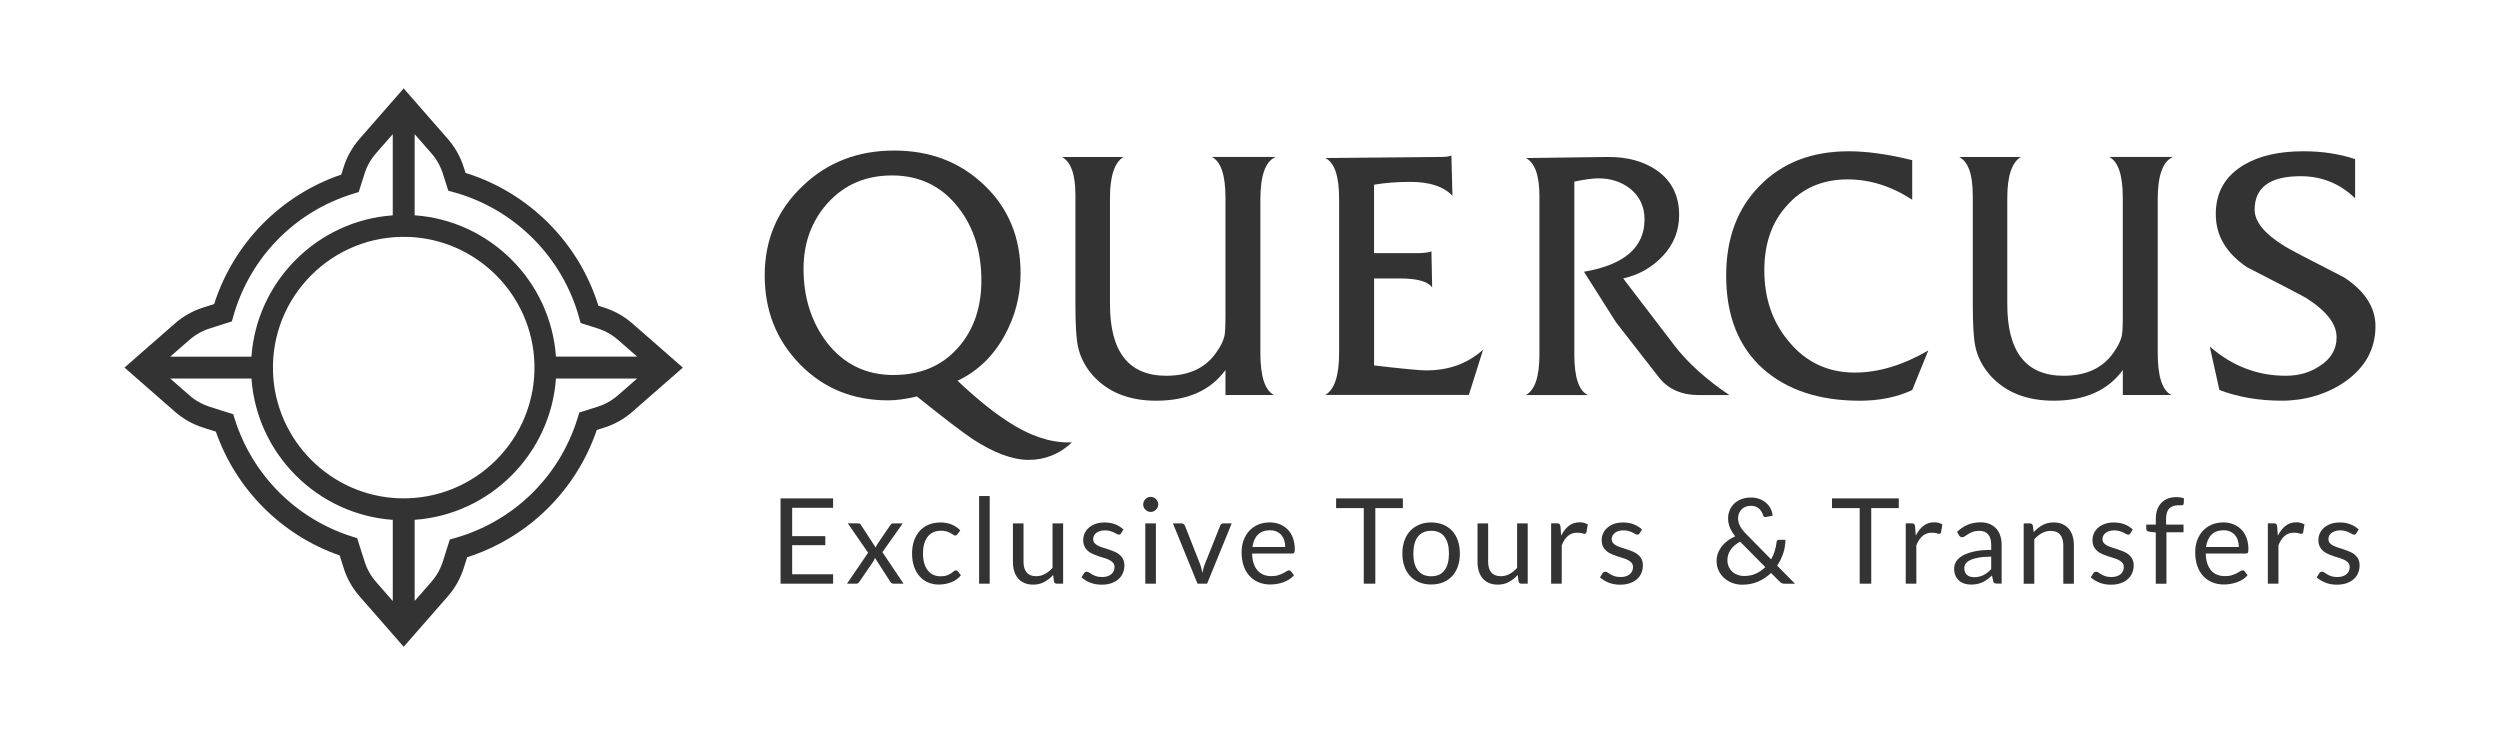 <svg xmlns="http://www.w3.org/2000/svg" id="Capa_1" viewBox="0 0 792 238.22"><defs><style>      .st0 {        fill: #333;      }    </style></defs><path class="st0" d="M55.41,130.42c2.63,2.3,5.64,4,8.97,5.05l4,1.27c6.4,18.35,20.88,32.83,39.23,39.23l1.26,3.99c1.05,3.33,2.75,6.34,5.05,8.97l13.97,15.97,13.97-15.97c2.3-2.63,4-5.64,5.05-8.97l1.09-3.43c9.47-3.02,18.18-8.27,25.31-15.27,7.13-7,12.55-15.63,15.74-25.04l2.34-.74c3.33-1.05,6.34-2.75,8.97-5.05l15.97-13.97-15.97-13.97c-2.61-2.28-5.67-4-8.97-5.05l-1.82-.58c-6.19-20.01-22.08-35.89-42.09-42.08l-.58-1.83c-1.05-3.31-2.77-6.36-5.05-8.97l-13.97-15.97-13.97,15.97c-2.28,2.61-4,5.66-5.05,8.97l-.75,2.36c-9.4,3.19-18.02,8.61-25.01,15.73-6.99,7.12-12.25,15.84-15.26,25.29l-3.46,1.1c-3.33,1.05-6.34,2.75-8.97,5.05l-15.97,13.97,15.97,13.97h0ZM195.8,125.2c-1.89,1.65-4.1,2.9-6.5,3.66l-5.78,1.83-.53,1.74c-5.67,18.46-20.13,32.66-38.7,37.97l-1.79.51-2.2,6.95c-.76,2.41-2,4.6-3.66,6.5l-5.28,6.04v-25.72c23.91-1.7,43.06-20.86,44.77-44.77h25.72l-6.04,5.28ZM131.36,42.5l5.29,6.04c1.65,1.89,2.9,4.1,3.66,6.5l1.71,5.38,1.81.5c19.14,5.29,34.31,20.47,39.61,39.6l.5,1.81,5.37,1.7c2.39.76,4.61,2,6.5,3.66l6.04,5.28h-25.72c-1.7-23.91-20.86-43.06-44.77-44.77v-25.72ZM129.27,75.05c21.71.71,39.32,18.32,40.03,40.03.78,23.92-18.85,43.55-42.78,42.78-21.71-.71-39.32-18.32-40.03-40.03-.78-23.92,18.85-43.55,42.77-42.77ZM59.98,107.7c1.89-1.65,4.1-2.9,6.5-3.66l6.97-2.21.51-1.79c5.31-18.55,19.5-33,37.94-38.67l1.74-.53,1.84-5.8c.76-2.41,2-4.6,3.66-6.5l5.28-6.04v25.72c-23.91,1.7-43.06,20.86-44.77,44.77h-25.72l6.04-5.28ZM53.94,119.92h25.72c1.7,23.91,20.86,43.06,44.77,44.77v25.72l-5.28-6.04c-1.66-1.9-2.9-4.09-3.66-6.5l-2.34-7.38-1.71-.54c-17.6-5.58-31.43-19.42-37.01-37.01l-.54-1.71-7.4-2.34c-2.39-.76-4.61-2-6.5-3.66l-6.04-5.29Z"></path><g><path class="st0" d="M319.37,133.6c-4.59-2.94-9.94-7.26-16.03-12.98,6.25-2.94,11.18-7.64,14.79-14.11,3.46-6.17,5.19-12.83,5.19-19.98,0-11.29-3.84-20.58-11.52-27.89-7.6-7.3-17.12-10.95-28.56-10.95s-21.15,3.73-28.9,11.18c-8.05,7.6-12.08,17.05-12.08,28.34s3.73,20.55,11.18,28.22c7.45,7.6,16.75,11.4,27.89,11.4,2.63,0,5.68-.41,9.14-1.24,8.43,6.77,14.34,11.29,17.73,13.55,6.7,4.36,12.61,6.55,17.73,6.55s9.75-1.85,13.66-5.53h-1.13c-6.02,0-12.38-2.18-19.08-6.55ZM283.13,118.81c-8.81,0-15.88-3.46-21.23-10.39-4.89-6.47-7.34-14.23-7.34-23.26,0-8.28,2.6-15.28,7.79-21,5.27-5.72,12-8.58,20.21-8.58,8.81,0,15.84,3.43,21.11,10.27,4.82,6.17,7.23,13.85,7.23,23.03,0,8.58-2.45,15.66-7.34,21.22-5.12,5.8-11.93,8.69-20.43,8.69Z"></path><path class="st0" d="M366.33,126.94c9.86,0,17.16-3.24,21.9-9.71v7.9h15.35c-2.86-1.5-4.29-5.91-4.29-13.21v-48.77c0-7.6,1.62-12.08,4.86-13.43h-20.21c2.86,1.51,4.29,5.8,4.29,12.87v37.71c0,3.16-.11,5.23-.34,6.21-.38,1.58-1.24,3.31-2.6,5.19-3.39,4.89-8.66,7.34-15.81,7.34-11.89,0-17.84-7.56-17.84-22.69v-33.64c0-6.92,1.43-11.25,4.29-12.98h-19.53c2.86,1.51,4.29,5.5,4.29,11.97v34.66c0,6.47.26,10.91.79,13.32.68,3.31,2.22,6.36,4.63,9.14,4.82,5.42,11.55,8.13,20.21,8.13Z"></path><path class="st0" d="M452.02,117.35c-2.18,0-7.75-.53-16.71-1.58v-27.55h8.35c5.27,0,8.62.94,10.05,2.82l-.23-11.4c-.98.38-2.56.56-4.74.56h-13.44v-21.68c3.39-.6,7.23-.9,11.52-.9,6.1,0,10.54,1.47,13.32,4.4l-.34-12.76c-.68.3-1.66.45-2.94.45l-37.03.34c2.94,1.43,4.4,5.72,4.4,12.87v48.88c0,7.23-1.47,11.67-4.4,13.32h45.5l4.52-14.34c-4.89,4.37-10.84,6.55-17.84,6.55Z"></path><path class="st0" d="M530.37,109.33l-16.14-21.11c4.97-1.13,9.15-3.5,12.53-7.11,3.46-3.69,5.19-8.02,5.19-12.98,0-6.1-2.33-10.8-7-14.11-4.22-2.94-9.48-4.36-15.81-4.29l-25.74.34c2.86,1.51,4.29,5.53,4.29,12.08v50.24c0,6.93-1.43,11.18-4.29,12.76h19.64c-2.86-1.35-4.29-5.61-4.29-12.76v-54.87c3.31-.68,5.87-1.02,7.68-1.02,3.91,0,7.3,1.13,10.16,3.39,2.94,2.48,4.4,5.68,4.4,9.6,0,8.88-6.4,14.41-19.19,16.6l10.16,16.03,13.55,17.39c2.94,3.76,7.19,5.65,12.76,5.65h9.6c-7.38-4.97-13.21-10.24-17.5-15.81Z"></path><path class="st0" d="M558.6,116.9c7.6,6.7,17.8,10.05,30.6,10.05,6.25,0,11.78-1.13,16.6-3.39l5.08-12.53c-8.05,4.67-15.81,7-23.26,7-8.58,0-15.58-3.31-21-9.94-5.12-6.1-7.68-13.58-7.68-22.47,0-8.35,2.33-15.13,7-20.32,4.89-5.65,11.36-8.47,19.42-8.47,7,0,13.81,2.14,20.43,6.44v-12.53c-7.6-1.88-14.3-2.82-20.1-2.82-11.74,0-21.15,3.65-28.23,10.95-7.08,7.15-10.61,16.63-10.61,28.45,0,12.72,3.91,22.58,11.74,29.58Z"></path><path class="st0" d="M624.98,61.69v34.66c0,6.47.26,10.91.79,13.32.68,3.31,2.22,6.36,4.63,9.14,4.82,5.42,11.55,8.13,20.21,8.13,9.86,0,17.16-3.24,21.9-9.71v7.9h15.35c-2.86-1.5-4.29-5.91-4.29-13.21v-48.77c0-7.6,1.62-12.08,4.85-13.43h-20.21c2.86,1.51,4.29,5.8,4.29,12.87v37.71c0,3.16-.11,5.23-.34,6.21-.38,1.58-1.24,3.31-2.6,5.19-3.39,4.89-8.66,7.34-15.81,7.34-11.89,0-17.84-7.56-17.84-22.69v-33.64c0-6.92,1.43-11.25,4.29-12.98h-19.53c2.86,1.51,4.29,5.5,4.29,11.97Z"></path><path class="st0" d="M734.83,115.99c-3.01,2.03-6.59,3.05-10.73,3.05-8.96,0-16.97-3.09-24.05-9.26l3.05,13.77c5.94,2.26,12.53,3.39,19.76,3.39s14.19-1.99,19.98-5.98c6.47-4.52,9.71-10.39,9.71-17.61,0-5.94-3.31-11.1-9.94-15.47-11.06-5.64-17.31-8.92-18.74-9.82-6.4-3.91-9.6-7.79-9.6-11.63,0-7.07,4.85-10.61,14.56-10.61,6.7,0,12.46,2.33,17.27,7v-12.42c-4.97-1.65-10.43-2.48-16.37-2.48-7.6,0-13.81,1.39-18.63,4.18-6.1,3.54-9.14,8.77-9.14,15.69s3.27,12.31,9.82,16.82c11.59,5.95,17.88,9.22,18.85,9.82,6.4,4.06,9.6,8.2,9.6,12.42,0,3.84-1.81,6.89-5.42,9.14Z"></path><polygon class="st0" points="247.28 184.91 263.93 184.91 263.93 181.93 250.96 181.93 250.96 172.71 261.46 172.71 261.46 169.85 250.96 169.85 250.96 160.87 263.93 160.87 263.93 157.89 247.28 157.89 247.28 184.91"></polygon><path class="st0" d="M285.97,165.81h-3.09c-.19,0-.35.05-.47.16-.13.11-.25.25-.38.42l-4.11,6.03c-.21.35-.38.7-.49,1.06l-4.68-7.17c-.1-.16-.21-.29-.34-.38-.13-.09-.33-.13-.6-.13h-3.22l6.43,9.31-6.69,9.79h3c.25,0,.45-.07.59-.22.14-.14.28-.3.4-.48l4.45-6.51c.18-.29.31-.62.4-.98l4.81,7.49c.1.18.23.34.39.48.16.14.37.22.65.22h3.22l-6.69-9.97,6.43-9.13Z"></path><path class="st0" d="M302.85,180.69c-.23,0-.45.1-.68.29-.23.2-.52.41-.87.65-.35.24-.79.46-1.32.65-.53.2-1.2.29-2.02.29s-1.62-.16-2.31-.48c-.69-.32-1.27-.79-1.74-1.4-.48-.61-.85-1.36-1.11-2.26-.26-.9-.4-1.93-.4-3.08s.12-2.11.37-3c.25-.89.61-1.65,1.09-2.28.48-.63,1.08-1.11,1.8-1.44.72-.33,1.54-.5,2.47-.5.7,0,1.3.08,1.78.24.48.16.9.33,1.24.52s.62.36.84.52c.22.16.42.24.61.24s.33-.04.43-.11c.1-.08.2-.18.3-.32l.89-1.21c-.79-.79-1.7-1.4-2.73-1.84-1.03-.43-2.21-.65-3.55-.65-1.45,0-2.73.25-3.85.74-1.12.49-2.06,1.17-2.82,2.05-.76.87-1.34,1.91-1.74,3.12-.4,1.21-.59,2.52-.59,3.94,0,1.56.22,2.95.65,4.17.43,1.22,1.03,2.25,1.78,3.08.75.84,1.64,1.47,2.67,1.91,1.02.44,2.13.66,3.33.66,1.38,0,2.7-.24,3.94-.71s2.28-1.22,3.11-2.23l-.94-1.23c-.14-.21-.35-.32-.64-.32Z"></path><rect class="st0" x="310.18" y="157.14" width="3.36" height="27.77"></rect><path class="st0" d="M333.43,179.9c-.73.83-1.53,1.48-2.39,1.94-.87.47-1.79.7-2.77.7-1.35,0-2.35-.4-3.02-1.19-.67-.79-1-1.91-1-3.36v-12.18h-3.36v12.18c0,1.08.13,2.07.41,2.96.27.89.68,1.65,1.22,2.28.54.63,1.21,1.12,2.01,1.46.8.35,1.72.52,2.76.52,1.33,0,2.51-.28,3.55-.84,1.03-.56,1.96-1.3,2.79-2.22l.26,2.06c.13.47.43.7.91.7h2v-19.1h-3.36v14.09Z"></path><path class="st0" d="M354.66,175.71c-.47-.38-.99-.69-1.58-.94-.59-.25-1.2-.48-1.82-.69-.62-.21-1.23-.4-1.82-.58-.59-.18-1.12-.39-1.58-.63s-.84-.52-1.12-.85c-.28-.33-.42-.74-.42-1.23,0-.39.09-.75.25-1.08.17-.33.41-.63.74-.88.32-.25.71-.45,1.16-.59.45-.14.96-.22,1.53-.22.65,0,1.22.07,1.7.22.48.14.89.3,1.24.47.35.17.64.32.88.46.24.14.45.21.64.21.31,0,.55-.14.7-.41l.75-1.23c-.73-.69-1.59-1.24-2.59-1.63-1-.4-2.13-.59-3.38-.59-1.08,0-2.04.15-2.88.45-.84.3-1.55.71-2.13,1.22-.58.51-1.02,1.1-1.32,1.77s-.45,1.37-.45,2.1c0,.82.14,1.51.42,2.08.28.57.66,1.05,1.12,1.44.46.39,1,.71,1.59.97.6.26,1.21.49,1.83.69.62.2,1.23.39,1.83.57.6.18,1.13.4,1.59.64.46.25.84.54,1.12.89.28.35.42.78.42,1.31,0,.43-.08.83-.24,1.21-.16.38-.4.71-.73,1-.33.29-.74.52-1.23.69-.49.17-1.06.25-1.72.25-.77,0-1.4-.09-1.91-.26-.51-.18-.94-.37-1.3-.58-.36-.21-.66-.41-.91-.58-.25-.18-.49-.26-.72-.26s-.41.04-.55.13c-.14.09-.26.21-.36.38l-.79,1.28c.75.68,1.67,1.23,2.75,1.67,1.08.43,2.29.65,3.62.65,1.17,0,2.2-.16,3.09-.47.89-.31,1.65-.74,2.26-1.29.62-.55,1.08-1.19,1.4-1.94.31-.75.47-1.56.47-2.44,0-.77-.14-1.42-.42-1.97-.28-.55-.66-1.01-1.12-1.39Z"></path><rect class="st0" x="362.83" y="165.81" width="3.36" height="19.1"></rect><path class="st0" d="M366.21,158.11c-.22-.22-.47-.39-.76-.52-.29-.13-.6-.19-.92-.19s-.63.06-.91.19c-.28.13-.53.3-.75.52-.22.22-.39.48-.52.77-.13.3-.19.61-.19.93s.06.63.19.91c.13.28.3.53.52.75.22.22.47.39.75.52.28.13.59.19.91.19s.63-.06.92-.19c.29-.13.54-.3.76-.52.22-.22.4-.47.53-.75.13-.28.2-.59.2-.91s-.07-.64-.2-.93c-.13-.3-.31-.55-.53-.77Z"></path><path class="st0" d="M386.93,166.01c-.17.13-.29.3-.37.5l-4.9,12.29c-.18.45-.32.91-.43,1.36-.11.45-.22.9-.32,1.34-.09-.44-.18-.89-.28-1.34-.1-.45-.24-.91-.41-1.36l-4.85-12.29c-.08-.19-.2-.35-.38-.49-.18-.14-.4-.21-.66-.21h-2.75l7.79,19.1h3.04l7.79-19.1h-2.62c-.25,0-.46.07-.63.2Z"></path><path class="st0" d="M407.93,167.74c-.7-.72-1.54-1.28-2.51-1.66-.97-.38-2.02-.58-3.17-.58-1.38,0-2.63.24-3.73.73-1.11.48-2.04,1.15-2.81,2-.77.85-1.35,1.85-1.76,3.01-.41,1.16-.61,2.4-.61,3.73,0,1.65.23,3.1.68,4.37.45,1.27,1.08,2.34,1.9,3.2.81.86,1.77,1.51,2.88,1.96s2.33.67,3.65.67c.69,0,1.39-.06,2.09-.18.7-.12,1.39-.3,2.05-.54.66-.24,1.28-.54,1.86-.91.58-.37,1.07-.81,1.49-1.31l-.94-1.23c-.15-.21-.36-.32-.64-.32-.21,0-.47.1-.76.29-.3.2-.66.41-1.1.63-.44.23-.97.44-1.58.63-.61.2-1.34.29-2.18.29-.9,0-1.72-.15-2.45-.44s-1.36-.74-1.89-1.34c-.53-.6-.94-1.34-1.24-2.23-.3-.89-.46-1.94-.49-3.15h12.71c.31,0,.53-.09.64-.26.11-.18.17-.53.17-1.06,0-1.36-.2-2.57-.59-3.63-.4-1.06-.95-1.95-1.65-2.68ZM396.77,173.28c.23-1.66.8-2.96,1.73-3.89.93-.94,2.21-1.4,3.83-1.4.77,0,1.45.13,2.05.39.6.26,1.1.62,1.52,1.09.41.47.73,1.03.94,1.68.21.65.32,1.36.32,2.14h-10.39Z"></path><polygon class="st0" points="444.43 157.89 423.28 157.89 423.28 160.97 432.04 160.97 432.04 184.91 435.7 184.91 435.7 160.97 444.43 160.97 444.43 157.89"></polygon><path class="st0" d="M460.05,168.19c-.79-.85-1.74-1.51-2.87-1.98-1.13-.46-2.39-.7-3.78-.7s-2.66.23-3.78.7c-1.12.47-2.08,1.13-2.88,1.98-.79.85-1.4,1.89-1.83,3.1-.43,1.21-.64,2.57-.64,4.06s.21,2.87.64,4.07,1.04,2.24,1.83,3.09c.79.85,1.75,1.51,2.88,1.97s2.39.69,3.78.69,2.66-.23,3.78-.69c1.12-.46,2.08-1.12,2.87-1.97.79-.85,1.39-1.89,1.81-3.09s.63-2.56.63-4.07-.21-2.85-.63-4.06c-.42-1.21-1.02-2.25-1.81-3.1ZM457.63,180.66c-.93,1.26-2.34,1.9-4.22,1.9-.96,0-1.79-.16-2.49-.49-.7-.33-1.29-.79-1.76-1.4-.47-.61-.82-1.36-1.06-2.25-.23-.89-.35-1.9-.35-3.04s.12-2.15.35-3.05c.23-.9.58-1.66,1.06-2.27.47-.62,1.06-1.09,1.76-1.41.7-.33,1.53-.49,2.49-.49,1.89,0,3.29.63,4.22,1.9.93,1.27,1.4,3.04,1.4,5.32s-.47,4.03-1.4,5.29Z"></path><path class="st0" d="M480.62,179.9c-.73.83-1.53,1.48-2.39,1.94-.87.47-1.79.7-2.77.7-1.35,0-2.35-.4-3.02-1.19-.67-.79-1-1.91-1-3.36v-12.18h-3.36v12.18c0,1.08.13,2.07.41,2.96.27.89.68,1.65,1.22,2.28.54.63,1.21,1.12,2.01,1.46.8.35,1.72.52,2.76.52,1.33,0,2.51-.28,3.54-.84,1.03-.56,1.96-1.3,2.79-2.22l.26,2.06c.13.47.43.7.91.7h2v-19.1h-3.36v14.09Z"></path><path class="st0" d="M500.38,165.47c-1.29,0-2.42.37-3.38,1.12-.96.75-1.77,1.79-2.42,3.12l-.23-2.98c-.05-.34-.14-.58-.28-.72-.14-.14-.39-.21-.75-.21h-1.92v19.1h3.36v-12.16c.53-1.29,1.18-2.28,1.97-2.96.79-.68,1.76-1.02,2.93-1.02.65,0,1.16.06,1.53.18.36.12.63.18.81.18.3,0,.5-.16.58-.47l.43-2.51c-.36-.21-.76-.38-1.19-.5-.43-.12-.91-.18-1.43-.18Z"></path><path class="st0" d="M518.93,175.71c-.47-.38-.99-.69-1.58-.94-.59-.25-1.2-.48-1.82-.69-.62-.21-1.23-.4-1.82-.58-.59-.18-1.12-.39-1.58-.63s-.84-.52-1.12-.85c-.28-.33-.42-.74-.42-1.23,0-.39.09-.75.25-1.08.17-.33.41-.63.74-.88.32-.25.71-.45,1.16-.59.45-.14.96-.22,1.53-.22.65,0,1.22.07,1.7.22.48.14.89.3,1.23.47.35.17.64.32.88.46.24.14.45.21.64.21.31,0,.55-.14.7-.41l.75-1.23c-.73-.69-1.59-1.24-2.59-1.63-1-.4-2.13-.59-3.38-.59-1.08,0-2.04.15-2.88.45-.84.3-1.55.71-2.13,1.22s-1.02,1.1-1.32,1.77-.45,1.37-.45,2.1c0,.82.14,1.51.42,2.08.28.57.66,1.05,1.12,1.44.46.39,1,.71,1.59.97.6.26,1.21.49,1.83.69.62.2,1.23.39,1.83.57.6.18,1.13.4,1.59.64.46.25.84.54,1.12.89.28.35.42.78.42,1.31,0,.43-.08.83-.24,1.21-.16.38-.4.71-.73,1-.33.29-.74.52-1.23.69-.49.17-1.06.25-1.72.25-.77,0-1.4-.09-1.91-.26-.51-.18-.94-.37-1.3-.58-.36-.21-.66-.41-.91-.58-.25-.18-.49-.26-.72-.26s-.41.04-.55.13c-.14.09-.26.21-.36.38l-.79,1.28c.75.68,1.67,1.23,2.75,1.67,1.08.43,2.29.65,3.62.65,1.17,0,2.2-.16,3.09-.47.89-.31,1.65-.74,2.26-1.29.62-.55,1.08-1.19,1.4-1.94.31-.75.47-1.56.47-2.44,0-.77-.14-1.42-.42-1.97-.28-.55-.66-1.01-1.12-1.39Z"></path><path class="st0" d="M564.94,175.26c.44-1.4.67-2.82.7-4.26h-2.07c-.23,0-.4.07-.53.21-.13.14-.2.33-.23.57-.1.93-.29,1.86-.58,2.78-.28.92-.66,1.81-1.14,2.65l-7.77-7.9c-.48-.48-.89-.93-1.23-1.37-.34-.43-.62-.85-.83-1.26-.21-.41-.37-.81-.48-1.22-.11-.4-.16-.82-.16-1.26,0-.57.1-1.09.29-1.57.19-.48.47-.91.83-1.26.36-.36.79-.64,1.29-.84.5-.2,1.07-.3,1.7-.3.58,0,1.08.09,1.52.28.43.19.8.43,1.11.72.31.29.56.61.75.96.19.35.34.69.42,1.02.06.23.17.38.31.47.14.09.3.13.46.13.05,0,.11,0,.17-.02l2.09-.41c-.05-.75-.25-1.48-.59-2.18-.35-.7-.82-1.31-1.41-1.84-.6-.53-1.3-.95-2.12-1.27-.82-.32-1.72-.48-2.72-.48-1.12,0-2.13.17-3.03.52-.9.35-1.66.82-2.29,1.41-.63.6-1.11,1.3-1.44,2.1-.33.8-.5,1.67-.5,2.58,0,.98.18,1.93.55,2.85.36.92.93,1.86,1.7,2.83-.85.38-1.64.83-2.36,1.36-.72.53-1.34,1.13-1.86,1.79-.52.67-.93,1.39-1.23,2.18-.3.79-.44,1.62-.44,2.5,0,1.17.23,2.22.7,3.15.46.93,1.08,1.72,1.84,2.37.76.65,1.62,1.14,2.59,1.48.97.34,1.95.51,2.96.51,1.85,0,3.54-.33,5.08-1,1.54-.67,2.9-1.57,4.08-2.72l2.72,2.73c.28.28.53.46.75.55.23.09.52.13.89.13h3.24l-5.66-5.73c.83-1.22,1.46-2.53,1.9-3.92ZM556.28,181.71c-1.12.52-2.38.77-3.79.77-.65,0-1.29-.11-1.92-.33-.63-.22-1.19-.54-1.68-.97-.49-.43-.89-.95-1.19-1.57-.3-.62-.45-1.34-.45-2.16,0-1.18.34-2.27,1.01-3.27.67-1,1.68-1.86,3.01-2.57l7.98,8.05c-.86.85-1.84,1.54-2.96,2.06Z"></path><polygon class="st0" points="580.38 160.97 589.15 160.97 589.15 184.91 592.81 184.91 592.81 160.97 601.54 160.97 601.54 157.89 580.38 157.89 580.38 160.97"></polygon><path class="st0" d="M612.72,165.47c-1.29,0-2.42.37-3.38,1.12-.96.75-1.77,1.79-2.42,3.12l-.23-2.98c-.05-.34-.14-.58-.28-.72-.14-.14-.39-.21-.75-.21h-1.92v19.1h3.36v-12.16c.53-1.29,1.18-2.28,1.97-2.96.79-.68,1.76-1.02,2.93-1.02.65,0,1.16.06,1.53.18.36.12.64.18.81.18.3,0,.5-.16.58-.47l.43-2.51c-.36-.21-.76-.38-1.19-.5-.43-.12-.91-.18-1.43-.18Z"></path><path class="st0" d="M632.4,167.47c-.57-.63-1.26-1.12-2.09-1.47-.83-.35-1.78-.53-2.85-.53-1.48,0-2.83.25-4.05.75-1.22.5-2.36,1.26-3.41,2.28l.6,1.07c.1.18.24.32.41.44.17.12.37.18.59.18.29,0,.58-.1.88-.31.3-.21.65-.44,1.06-.7.41-.26.89-.49,1.45-.7.56-.21,1.25-.31,2.06-.31,1.24,0,2.18.38,2.82,1.15.63.77.95,1.89.95,3.39v1.5c-2.16,0-3.99.17-5.49.52-1.5.35-2.71.79-3.63,1.33-.92.54-1.59,1.16-2.01,1.86-.41.7-.62,1.43-.62,2.19,0,.87.14,1.62.42,2.26.28.64.66,1.16,1.14,1.58.48.42,1.04.73,1.69.94.65.21,1.34.31,2.08.31s1.39-.06,1.99-.19c.6-.13,1.16-.31,1.69-.56.53-.24,1.03-.55,1.51-.91.48-.36.97-.76,1.47-1.22l.38,1.77c.06.33.19.54.4.64.2.1.46.15.79.15h1.49v-12.22c0-1.07-.14-2.05-.43-2.94-.29-.89-.72-1.65-1.28-2.28ZM630.82,180.29c-.38.4-.76.76-1.16,1.07-.4.31-.81.58-1.24.8-.43.22-.9.39-1.39.51-.49.12-1.03.18-1.62.18-.44,0-.85-.05-1.23-.16-.38-.11-.7-.28-.98-.51-.28-.23-.5-.53-.66-.9-.16-.37-.25-.8-.25-1.31,0-.53.15-1.01.46-1.44.31-.43.8-.8,1.48-1.12s1.56-.57,2.64-.77c1.08-.2,2.39-.29,3.94-.29v3.94Z"></path><path class="st0" d="M655.36,167.5c-.53-.63-1.2-1.12-2-1.47-.8-.35-1.72-.52-2.76-.52-1.35,0-2.53.28-3.55.85-1.02.57-1.95,1.31-2.78,2.23l-.26-2.07c-.13-.46-.43-.7-.91-.7h-2v19.1h3.36v-14.07c.73-.82,1.52-1.46,2.39-1.94.86-.48,1.79-.72,2.78-.72,1.36,0,2.37.4,3.03,1.2.66.8.99,1.92.99,3.37v12.16h3.36v-12.16c0-1.08-.14-2.07-.41-2.96-.28-.89-.68-1.66-1.22-2.29Z"></path><path class="st0" d="M674.41,175.71c-.46-.38-.99-.69-1.58-.94-.59-.25-1.2-.48-1.82-.69-.62-.21-1.23-.4-1.82-.58-.59-.18-1.12-.39-1.58-.63-.47-.24-.84-.52-1.12-.85-.28-.33-.42-.74-.42-1.23,0-.39.08-.75.25-1.08.17-.33.41-.63.74-.88.32-.25.71-.45,1.16-.59.45-.14.96-.22,1.53-.22.65,0,1.22.07,1.7.22.48.14.89.3,1.23.47.35.17.64.32.88.46.24.14.45.21.64.21.31,0,.55-.14.7-.41l.75-1.23c-.73-.69-1.59-1.24-2.59-1.63-1-.4-2.13-.59-3.38-.59-1.08,0-2.04.15-2.88.45-.84.3-1.55.71-2.13,1.22-.58.51-1.02,1.1-1.32,1.77-.3.67-.45,1.37-.45,2.1,0,.82.14,1.51.42,2.08.28.57.66,1.05,1.12,1.44.46.39,1,.71,1.59.97.6.26,1.21.49,1.83.69.62.2,1.23.39,1.83.57.6.18,1.13.4,1.59.64.46.25.84.54,1.12.89.28.35.42.78.42,1.31,0,.43-.08.83-.24,1.21-.16.38-.4.71-.73,1-.33.29-.74.52-1.23.69-.49.17-1.06.25-1.72.25-.77,0-1.4-.09-1.91-.26-.51-.18-.94-.37-1.3-.58-.36-.21-.66-.41-.91-.58-.25-.18-.49-.26-.72-.26s-.41.04-.55.13c-.14.09-.26.21-.36.38l-.79,1.28c.75.68,1.67,1.23,2.75,1.67s2.29.65,3.62.65c1.17,0,2.2-.16,3.09-.47.89-.31,1.65-.74,2.26-1.29.62-.55,1.08-1.19,1.4-1.94.31-.75.47-1.56.47-2.44,0-.77-.14-1.42-.42-1.97-.28-.55-.66-1.01-1.12-1.39Z"></path><path class="st0" d="M686.8,157.95c-.8.3-1.49.74-2.06,1.33-.57.58-1.01,1.3-1.32,2.15-.31.85-.46,1.82-.46,2.91v1.85h-3.02v1.38c0,.25.08.44.25.58.17.13.39.23.65.29l2.11.25v16.23h3.38v-16.29h5.41v-2.43h-5.53v-1.75c0-.82.09-1.5.27-2.06.18-.55.44-1,.78-1.34.34-.34.75-.58,1.22-.74.47-.15,1-.23,1.57-.23h.58c.36,0,.65-.03.85-.08.2-.05.31-.2.32-.45l.08-1.68c-.73-.25-1.52-.38-2.38-.38-1.01,0-1.91.15-2.72.45Z"></path><path class="st0" d="M710.03,167.74c-.7-.72-1.54-1.28-2.51-1.66-.97-.38-2.02-.58-3.17-.58-1.38,0-2.63.24-3.73.73-1.11.48-2.04,1.15-2.81,2-.77.85-1.35,1.85-1.76,3.01-.41,1.16-.61,2.4-.61,3.73,0,1.65.23,3.1.68,4.37.45,1.27,1.08,2.34,1.9,3.2.81.86,1.77,1.51,2.88,1.96s2.33.67,3.65.67c.69,0,1.39-.06,2.09-.18.7-.12,1.39-.3,2.05-.54.66-.24,1.28-.54,1.86-.91.58-.37,1.07-.81,1.49-1.31l-.94-1.23c-.15-.21-.37-.32-.64-.32-.21,0-.47.1-.76.29-.3.2-.66.41-1.1.63-.44.23-.96.44-1.57.63-.61.2-1.34.29-2.18.29-.91,0-1.72-.15-2.45-.44-.73-.3-1.36-.74-1.89-1.34s-.94-1.34-1.24-2.23c-.3-.89-.46-1.94-.49-3.15h12.71c.31,0,.53-.09.64-.26.11-.18.17-.53.17-1.06,0-1.36-.2-2.57-.59-3.63-.4-1.06-.95-1.95-1.65-2.68ZM698.87,173.28c.23-1.66.8-2.96,1.73-3.89.93-.94,2.21-1.4,3.83-1.4.77,0,1.45.13,2.05.39.6.26,1.1.62,1.52,1.09.41.47.73,1.03.94,1.68.21.65.32,1.36.32,2.14h-10.39Z"></path><path class="st0" d="M727.43,165.47c-1.29,0-2.42.37-3.38,1.12-.96.75-1.77,1.79-2.42,3.12l-.23-2.98c-.05-.34-.14-.58-.28-.72-.14-.14-.39-.21-.75-.21h-1.92v19.1h3.36v-12.16c.53-1.29,1.18-2.28,1.97-2.96.79-.68,1.76-1.02,2.93-1.02.65,0,1.16.06,1.53.18.36.12.63.18.81.18.3,0,.5-.16.59-.47l.43-2.51c-.36-.21-.76-.38-1.19-.5-.43-.12-.9-.18-1.43-.18Z"></path><path class="st0" d="M745.99,175.71c-.46-.38-.99-.69-1.58-.94-.59-.25-1.2-.48-1.82-.69-.62-.21-1.23-.4-1.82-.58-.59-.18-1.12-.39-1.58-.63-.47-.24-.84-.52-1.12-.85-.28-.33-.42-.74-.42-1.23,0-.39.08-.75.25-1.08.17-.33.41-.63.74-.88.32-.25.71-.45,1.16-.59.45-.14.96-.22,1.53-.22.65,0,1.22.07,1.7.22.48.14.89.3,1.23.47.35.17.64.32.88.46.24.14.45.21.64.21.31,0,.55-.14.7-.41l.75-1.23c-.73-.69-1.59-1.24-2.59-1.63-1-.4-2.13-.59-3.38-.59-1.08,0-2.04.15-2.89.45-.84.3-1.55.71-2.13,1.22-.58.51-1.02,1.1-1.32,1.77-.3.67-.45,1.37-.45,2.1,0,.82.14,1.51.42,2.08.28.57.66,1.05,1.12,1.44.46.39,1,.71,1.59.97.6.26,1.21.49,1.83.69.62.2,1.23.39,1.83.57.6.18,1.13.4,1.59.64.46.25.84.54,1.12.89.28.35.42.78.42,1.31,0,.43-.08.83-.24,1.21-.16.38-.4.71-.73,1-.33.29-.74.52-1.23.69-.49.17-1.06.25-1.72.25-.77,0-1.4-.09-1.91-.26-.51-.18-.94-.37-1.3-.58-.36-.21-.66-.41-.91-.58-.25-.18-.49-.26-.72-.26s-.41.04-.55.13c-.14.09-.26.21-.36.38l-.79,1.28c.75.68,1.67,1.23,2.75,1.67,1.08.43,2.29.65,3.62.65,1.17,0,2.2-.16,3.09-.47.89-.31,1.65-.74,2.26-1.29.62-.55,1.08-1.19,1.4-1.94.31-.75.47-1.56.47-2.44,0-.77-.14-1.42-.42-1.97-.28-.55-.66-1.01-1.12-1.39Z"></path></g></svg>